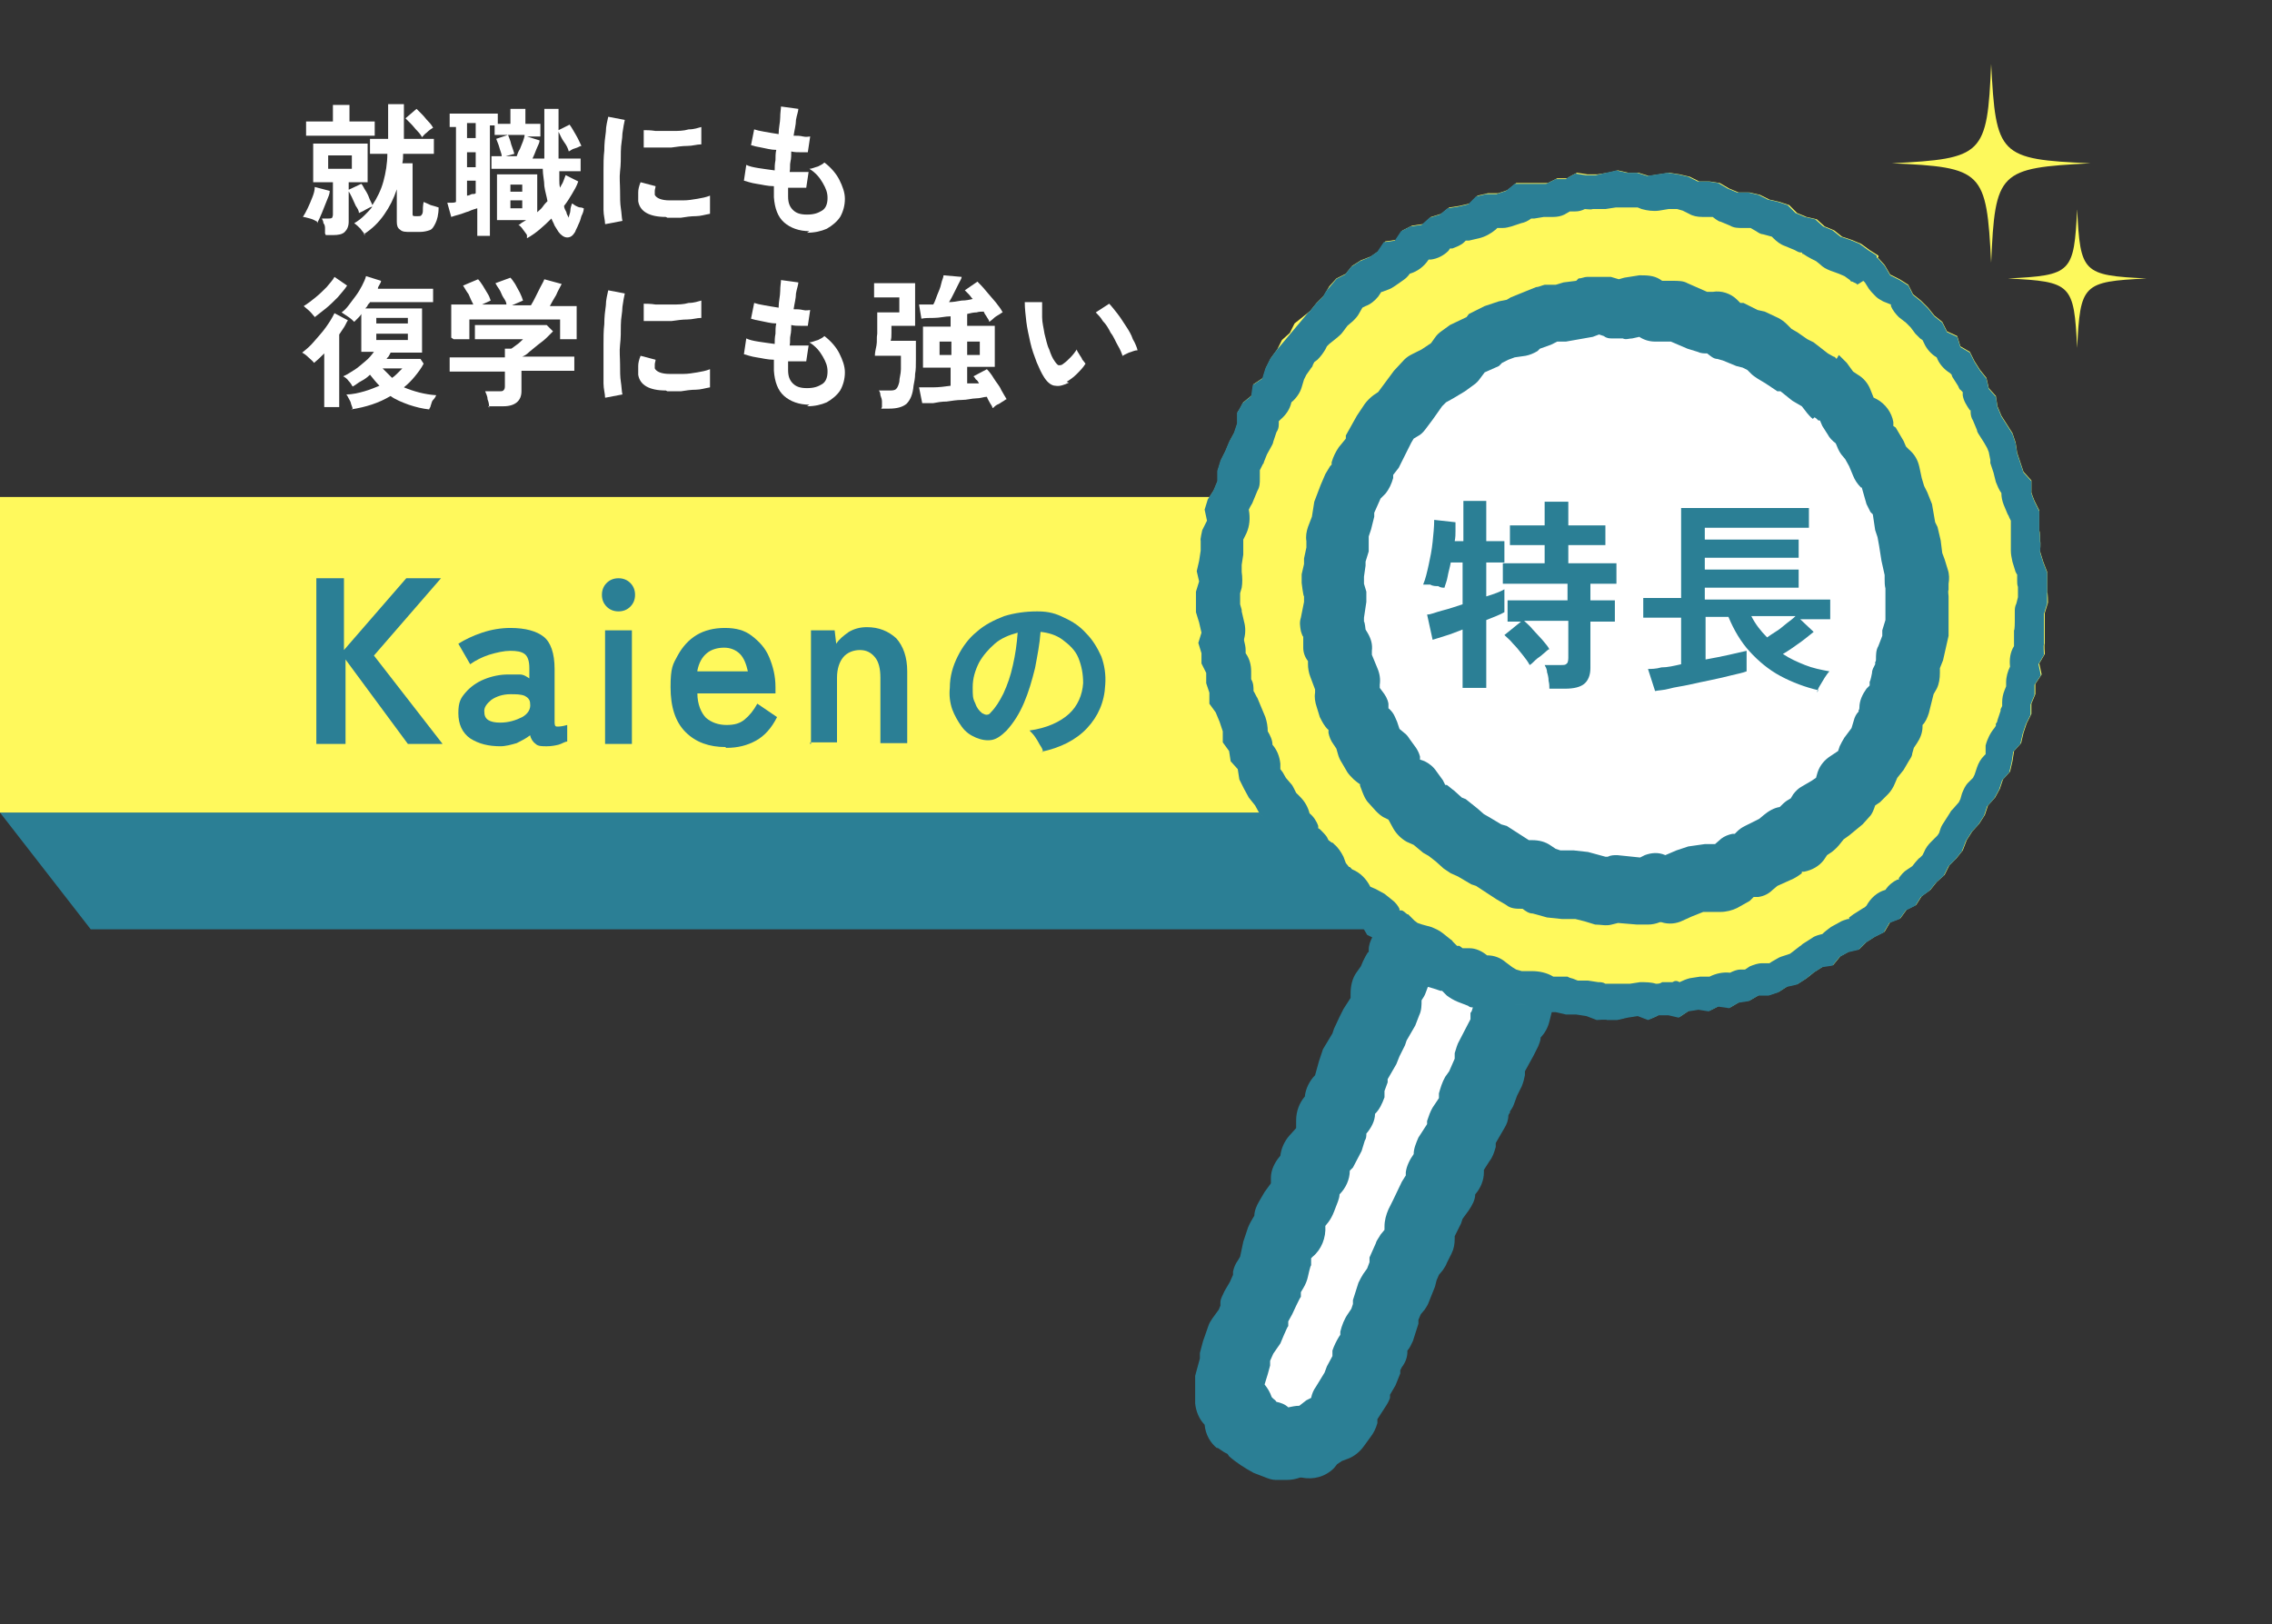 <?xml version="1.0" encoding="UTF-8"?>
<svg id="_レイヤー_1" data-name=" レイヤー 1" xmlns="http://www.w3.org/2000/svg" xmlns:xlink="http://www.w3.org/1999/xlink" version="1.1" viewBox="0 0 288 205.9">
  <rect x="0" y="0" width="288" height="205.9" fill="#333333" stroke="none"/>
  <defs>
    <style>
      .cls-1 {
        fill: #2b7f95;
      }

      .cls-1, .cls-2, .cls-3, .cls-4, .cls-5 {
        stroke-width: 0px;
      }

      .cls-6 {
        clip-path: url(#clippath);
      }

      .cls-2 {
        fill: none;
      }

      .cls-3 {
        fill: #fdf95c;
      }

      .cls-7 {
        clip-path: url(#clippath-1);
      }

      .cls-8 {
        clip-path: url(#clippath-2);
      }

      .cls-4 {
        fill: #fff95c;
      }

      .cls-9 {
        isolation: isolate;
      }

      .cls-5 {
        fill: #fff;
      }
    </style>
    <clipPath id="clippath">
      <rect class="cls-2" x="102.7" y="44.9" width="171.5" height="116" transform="translate(-11.5 181.1) rotate(-50)"/>
    </clipPath>
    <clipPath id="clippath-1">
      <rect class="cls-2" x="239.8" y="8.1" width="25.2" height="25.2"/>
    </clipPath>
    <clipPath id="clippath-2">
      <rect class="cls-2" x="254.6" y="26.6" width="17.5" height="17.5"/>
    </clipPath>
  </defs>
  <g id="ttl">
    <path id="_パス_849" data-name=" パス 849" class="cls-1" d="M202,103H0l11.5,14.8h178.9l11.5-14.8h.1Z"/>
    <rect id="_長方形_421" data-name=" 長方形 421" class="cls-4" y="63" width="218.6" height="40"/>
    <g id="_虫眼鏡" data-name=" 虫眼鏡">
      <path id="_パス_41" data-name=" パス 41" class="cls-5" d="M160.5,182.6l.2-.5-1.4-.2-.8-1.1-1.3-.7v-1.5c-.1,0-1.1-1-1.1-1v-2.7l.4-1.3.2-1.3.3-1.4.5-1.3.8-1.1.6-1.2.3-1.4.7-1.2.6-1.2.3-1.3.8-1.2.3-1.4.3-1.4.4-1.3,1.2-1-.2-1.5.7-1.2.9-1.1.5-1.3v-1.4l1.2-1v-1.5l.9-1.1.7-1.2.4-1.3v-1.5l1.1-1v-1.5l1.1-1,.3-1.4.4-1.3.5-1.3.7-1.2.5-1.3.6-1.2.5-1.3.8-1.2.5-1.3v-1.5l.8-1.1.5-1.3.9-1.1.2-1.4.7-1.2,1.2.8,1.4.4,1.3.5,1.4.3,1.3.6,1.1,1,1.3.5h1.5c0,0,1.2,1,1.2,1l1.3.6,1.2.5-.4,1.2-.3,1.3-1,1-.2,1.4-.6,1.2-.7,1.2-.7,1.2-.2,1.4-.6,1.2-.5,1.3-.8,1.1-.2,1.4-.7,1.2-.8,1.2-.2,1.4-.8,1.1-.7,1.2v1.5l-1,1.1-.2,1.4-.8,1.1-.6,1.2-.6,1.2-.6,1.2v1.5l-.5,1.2-.8,1.1-.5,1.3-.3,1.3-.5,1.3-.9,1.1-.5,1.3-.2,1.4-.5,1.3-.9,1.1-.2,1.4-.8,1.2-.2,1.4-.7,1.2-.4,1.3-.7,1.2-.8,1.2-.3,1.4-.8,1.1-1.3.5-1.1.7-1,1-1.5-.3-1.3.5h-1.4l-1.3-.6v.4Z"/>
      <path id="_パス_42" data-name=" パス 42" class="cls-1" d="M154.3,183.6c-.9-.7-1.5-1.8-1.6-3-.7-.7-1.1-1.7-1.2-2.7v-3.5l.6-2.2v-.7l.4-1.5.7-2c.1-.3.3-.6.5-.9l.8-1.1.2-.5v-.4c0-.5.3-.9.5-1.4l.7-1.2.4-.9v-.4c.1-.5.3-1,.6-1.4l.3-.5.4-1.9.6-1.8c.2-.5.5-1,.8-1.5,0-.6.3-1.3.6-1.8l.7-1.2.8-1.1v-.7c0-1,.5-2,1.2-2.8.1-.9.5-1.8,1.1-2.5l.9-1v-1c0-1.1.4-2.2,1.1-3,.1-1,.6-2,1.3-2.7h0l.5-1.8.5-1.5,1.2-2,.2-.6.7-1.5.5-1,.9-1.4v-.5c0-1,.2-2,.8-2.8l.5-.7.3-.7c.2-.4.4-.8.6-1.1h.1v-.3c0-.6.2-1.1.5-1.7l.7-1.2c1.2-2.2,3.9-3,6.1-1.8.1,0,.3.2.4.2l.5.4.6.2,1.8.7h.6c.4,0,.7.2,1.1.4l1.3.6c.4.2.7.4,1,.7l.5.4h.9c.8,0,1.6.4,2.2.8l1.2.9.6.2,1.2.5c2,1,3,3.2,2.4,5.4l-.4,1.2-.3,1.2c-.2.8-.6,1.5-1.1,2h0c0,.4-.2.8-.3,1.1l-.6,1.2-1.1,2v.5c-.1.5-.2.9-.4,1.4l-.6,1.2-.4,1.1c-.1.3-.3.6-.5.9v.2c-.1,0-.2.3-.2.3,0,.6-.2,1.1-.5,1.6l-.7,1.2-.4.7v.5c-.2.7-.4,1.3-.8,1.8l-.7,1.1v.3c0,1-.4,2-1.1,2.8h0c0,.7-.4,1.4-.8,2l-.8,1.1-.2.6-.8,1.6v.3c0,.7-.1,1.3-.4,1.9l-.6,1.2c-.1.3-.3.6-.5.9l-.5.6-.3.7-.2.8-.8,2c-.1.3-.3.6-.5.9l-.5.6-.3.7v.5l-.7,2.2c-.2.4-.4.9-.7,1.2h0v.2c0,.7-.3,1.4-.7,1.9l-.2.4v.4c-.2.5-.4,1-.6,1.5l-.7,1.2v.4c-.1.3-.3.7-.5,1l-1.1,1.7v.5c-.2.7-.5,1.3-.9,1.8l-.8,1.1c-.5.7-1.2,1.3-2,1.6l-.8.3-.6.4-.4.5c-1.1,1.1-2.6,1.5-4.1,1.2h-.2c-.6.2-1.1.3-1.7.3h-1.4c-.5,0-1-.2-1.5-.4l-1.3-.5c-1.1-.6-2.2-1.3-3.1-2.1l-.2-.3-.4-.2c-.3-.2-.6-.4-.9-.6h0ZM161.4,177.3c.1.1.3.2.4.4.5.1,1.1.3,1.5.7.5-.1.9-.2,1.4-.2l.9-.7c.2-.1.4-.2.6-.3.1-.5.3-1,.6-1.4l1.1-1.8.3-.8.7-1.3v-.7c.2-.6.5-1.2.8-1.7l.2-.3v-.4c.2-.8.5-1.6,1-2.3l.4-.6.2-.6v-.5l.7-2.2c.2-.4.4-.8.6-1.1l.5-.7.3-.8v-.6l.8-1.8c.1-.4.4-.7.6-1.1l.5-.6v-.4c0-.8.2-1.5.5-2.2l.6-1.2,1.1-2.3.5-.8v-.4c.1-.8.5-1.6,1-2.3,0-.7.3-1.4.6-2.1l1.1-1.7v-.4c.2-.6.4-1.2.7-1.7l.8-1.2v-.6c.2-.7.4-1.4.8-2.1l.5-.7.7-1.6v-.7c.2-.6.3-1.1.6-1.6l1.4-2.7v-.8c.2-.2.2-.4.3-.7-.2,0-.4,0-.6-.2l-1.3-.5c-.5-.2-1-.5-1.4-.8l-.6-.6h-.2l-.9-.3-.7-.2h0l-.3.8c-.1.3-.3.6-.5.9,0,.6,0,1.3-.3,1.9l-.5,1.3-1.1,1.9-.2.6-.7,1.4-.4,1-1.1,1.9v.4l-.4,1.1v.8c-.3.8-.6,1.5-1.2,2.1,0,.9-.5,1.8-1.1,2.5,0,.3,0,.6-.2.9l-.4,1.3-1.1,2.1-.4.4c0,1.1-.5,2.2-1.3,3,0,.3-.1.6-.2.9l-.5,1.3c-.2.5-.4.9-.7,1.3l-.4.5c.1,1.5-.5,3-1.6,3.9l-.2.2h0v.9c-.1,0-.4,1.4-.4,1.4-.1.5-.3,1-.6,1.5l-.3.5v.6c-.1,0-1.1,2.2-1.1,2.2l-.5.9v.6c-.1,0-1,2.2-1,2.2l-.9,1.3-.4.9v.6l-.3,1.1-.4,1.3c.4.5.7,1,.9,1.6h0l.2.2Z"/>
      <path id="_パス_43" data-name=" パス 43" class="cls-4" d="M238,32.6l.9,1,.7,1.2,1.2.6,1.1.7.6,1.2,1,.8.9.9.8,1,1,.8.6,1.2,1.3.6.4,1.3,1.2.7.6,1.2.7,1.1.8,1,.3,1.3.9,1,.2,1.3.5,1.2.7,1.1.7,1.1.4,1.2.2,1.3.4,1.2.4,1.2,1,1.1v1.4c-.1,0,.4,1.2.4,1.2l.6,1.2v2.6c.1,0,.1,1.3.1,1.3.1,0,0,1.3,0,1.3l.4,1.3.5,1.3v2.6c.1,0,.1,1.3.1,1.3l-.4,1.3v3.9c-.1,0,0,1.3,0,1.3l-.7,1.2.3,1.4-.8,1.2v1.3l-.5,1.2v1.3l-.6,1.2-.4,1.2-.3,1.3-.9,1-.2,1.3-.3,1.3-.9,1-.4,1.2-.6,1.1-.9,1-.4,1.2-.7,1.1-.9,1-.7,1.1-.5,1.3-.8,1-.9.9-.6,1.2-1,.9-.8,1-1.1.8-.7,1.1-1.2.6-.8,1.1-1.3.5-.7,1.2-1.2.6-1.1.7-.9.9-1.3.3-1.1.6-.9,1.1-1.3.2-1.1.7-1,.8-1.1.7-1.3.3-1.1.7-1.2.4h-1.3c0,0-1.2.7-1.2.7l-1.3.2-1.2.7-1.4-.2-1.2.6-1.3-.2-1.3.2-1.2.8-1.3-.3h-1.3c0,.1-1.3.6-1.3.6l-1.3-.5-1.3.2-1.3.3h-1.3c0-.1-1.3,0-1.3,0l-1.3-.5-1.3-.2h-1.3l-1.3-.3h-1.3c0-.1-1.3-.1-1.3-.1l-1.2-.8h-1.4c0,0-1.3-.2-1.3-.2l-1.2-.4-1.2-.6-1.1-.8h-1.4l-1-.9h-1.4c0,0-1.2-.5-1.2-.5l-1.1-.6-1-1-1-.8-1.3-.4-1.2-.5-1.1-.7-1-.9-1.2-.6-.7-1.2-1-.8-1.3-.5-1.1-.7-.6-1.3-1.3-.5-.8-1-.8-1-.5-1.2-1.1-.8-.7-1.1-1-.9-.5-1.2-1.1-.8-.2-1.4-1-.9-.6-1.1-.8-1-.6-1.1-.6-1.2-.2-1.3-.9-1-.2-1.3-.8-1.1v-1.4l-.4-1.2-.5-1.2-.8-1.1v-1.4l-.3-1.2v-1.3l-.6-1.2v-1.3l-.4-1.3.4-1.3-.3-1.3-.4-1.3v-2.6l.4-1.3-.3-1.3.3-1.3.2-1.3v-1.3c-.1,0,.2-1.3.2-1.3l.6-1.2-.3-1.4.4-1.3.7-1.1.5-1.2v-1.3l.4-1.3.6-1.2.5-1.2.6-1.1.4-1.2v-1.4c.1,0,.7-1.2.7-1.2l1.1-.9.2-1.4,1.2-.8.4-1.3.6-1.2.8-1.1.6-1.2,1-.9.6-1.2,1-.8,1-.8.8-1,.9-.9.7-1.2.9-1,1.2-.6.8-1,1.1-.7,1.3-.5,1-.7.8-1.2,1.4-.2.8-1.2,1.2-.6,1.4-.2,1-.9,1.3-.4,1-.8,1.3-.2,1.3-.3,1-1,1.3-.3h1.3l1.2-.4,1.1-.9h4l1.2-.6h1.3c0-.1,1.2-.7,1.2-.7l1.3.2h1.3l1.3-.2,1.3-.3,1.3.3h1.3l1.3.4,1.3-.2,1.3-.2,1.3.2,1.3.3,1.2.6h1.3l1.3.2,1.2.7,1.2.5h1.4l1.3.3,1.2.6,1.3.3,1.2.4,1,1,1.2.5,1.3.3,1,.9,1.2.5,1,.8,1.2.4,1.2.5,1.1.8,1.1.7v.2Z"/>
      <g id="_グループ_27" data-name=" グループ 27">
        <g class="cls-6">
          <g id="_グループ_26" data-name=" グループ 26">
            <path id="_パス_44" data-name=" パス 44" class="cls-1" d="M235.4,36l-.6-.3c-.1,0-.2,0-.3-.2l-.7-.5-.7-.3-1.1-.4c-.5-.2-.9-.4-1.3-.8l-.5-.4-.6-.3c-.4-.2-.7-.4-1-.6h-.1c0,0-.1-.2-.1-.2h-.2c-.2,0-.5-.2-.7-.3l-1.2-.5c-.6-.2-1.1-.6-1.5-1l-.2-.2h0l-1.1-.3c-.3,0-.6-.2-.9-.4l-.7-.4h-1c-.6,0-1.1,0-1.6-.3l-1.2-.5c-.2,0-.4-.2-.6-.3l-.4-.3h-1.3c-.6,0-1.2-.1-1.7-.4l-.8-.4-.7-.2h-1.1l-1.2.2c-.7.1-1.5,0-2.2-.2l-.5-.2h-2.8l-1.3.2h-1.6c-.3.1-.7,0-1,0h0c-.4.2-.8.3-1.2.3h-.7l-.7.4c-.4.2-.9.3-1.4.3h-1.2l-1.2.2h-.4c-.4.3-.8.5-1.3.6l-1.2.4c-.4.1-.7.2-1.1.2h-.7l-.2.2c-.6.5-1.3.9-2.1,1.1l-1.3.3h-.4l-.2.2c-.4.4-1,.6-1.5.8h-.3l-.2.3c-.6.6-1.4,1-2.2,1.1h-.3c-.6.9-1.4,1.5-2.4,1.8-.2.3-.5.6-.8.8l-1,.7c-.3.2-.6.4-.9.5l-.8.3h-.1l-.4.6c-.4.5-1,1-1.6,1.2l-.4.2-.4.7c-.2.4-.5.7-.8,1l-.7.6-.6.8c-.2.3-.5.5-.7.7l-1,.8-.3.3-.2.4c-.3.5-.6.9-1,1.3l-.4.3-.2.4c0,.2-.2.3-.3.5l-.5.7-.3.6-.3,1c-.2.7-.7,1.4-1.3,1.9-.2.9-.7,1.6-1.4,2.2l-.2.2v.4c0,.4-.1.7-.3,1l-.4,1.2c0,.2-.2.5-.3.7l-.5.9-.4,1s0,.2-.1.2l-.4.8v1.1c0,.5,0,1-.3,1.5l-.5,1.2c-.1.3-.2.5-.4.8l-.2.4h0c.2,1.1.1,2.1-.3,3l-.4.8h0v1.9l-.2,1.3v.9c.1.7.1,1.4,0,2l-.2.7v.7h0v.7l.2.7v.2l.3,1.3c.2.7.2,1.5,0,2.2h0v.2c.1.4.2.8.2,1.2v.4c.5.7.7,1.5.7,2.3v1c.3.5.3,1,.3,1.5.2.3.3.6.5.9l.5,1.2.5,1.2c.2.6.3,1.2.3,1.8.3.5.6,1.1.6,1.7h0c.6.7.9,1.5,1,2.4v.7l.3.4.4.7.6.7c.2.2.3.4.4.6l.3.6.5.5c.6.6,1,1.3,1.2,2.1.5.4.9,1,1.1,1.6v.3c.1,0,.3.2.3.2.3.3.6.6.8.9l.2.4.4.3s.2,0,.3.2c.5.4.9,1,1.2,1.6l.3.8.4.5h.1c0,0,.3.3.3.3,1,.4,1.8,1.2,2.3,2.2h0l.7.3c.4.2.7.4,1.1.6l1,.8h0c.4.3.7.7.9,1.1v.2h.2c.3,0,.5.3.8.5h.1l.8.8.4.3.6.2,1.1.3c.5.2,1,.4,1.5.8l1,.8h0c.1,0,.2.2.3.3l.5.5h.3c0,0,.4.3.4.3h.9c.8,0,1.6.4,2.2.9.9,0,1.7.3,2.4.9l.8.6.5.3.7.2h.5c0,0,.8,0,.8,0,.9,0,1.9.2,2.7.7h1.8c.3.2.6.2.8.3l.5.2h1.3l1.3.2c.3,0,.6,0,.9.2h.3c0,0,.3,0,.3,0h2.5l1.3-.2c.7,0,1.4,0,2,.2.3,0,.5,0,.8-.2h1.3c.3-.2.6-.2.9,0,.4-.2.9-.4,1.3-.5l1.3-.2h1.2c.8-.4,1.7-.6,2.6-.5.4-.2.9-.4,1.3-.4h.6c0,0,.6-.4.6-.4.5-.2,1-.4,1.6-.4h.9l.3-.2.7-.4c.3-.2.7-.3,1-.4l.6-.2.4-.3.9-.7c.1,0,.2-.2.4-.3l1.1-.7c.4-.3.9-.4,1.3-.5.3-.3.7-.6,1.1-.9l1.1-.6c.3-.2.7-.3,1-.4h.2v-.2c.3-.2.5-.4.7-.5l1.1-.7c.1,0,.3-.2.4-.3h0c.5-.9,1.3-1.7,2.4-2,.4-.6.9-1,1.5-1.3h.2v-.2c.3-.4.6-.8,1.1-1.1l.6-.4.4-.5c.2-.2.4-.5.6-.6l.3-.3.2-.4c.2-.5.5-.9.9-1.3l.8-.8.2-.3.2-.6c.1-.3.3-.6.5-.9l.7-1.1c.1-.2.2-.3.4-.5l.7-.8.2-.4.2-.7c.2-.5.4-1,.8-1.4l.6-.6.2-.4.3-.9c.2-.6.5-1.1.9-1.5l.2-.2h0v-1.1c.2-.8.6-1.6,1.1-2.2l.2-.3v-.3c.1,0,.2-.3.2-.4l.4-1.2v-.2l.2-.4v-.5c0-.5.1-1,.3-1.5l.2-.5v-.5c0-.7.2-1.4.5-2-.1-.9,0-1.8.5-2.6v-.2h0v-1.8c.1,0,.1-1.1.1-1.1v-1.2c0-.4,0-.7.2-1.1l.2-.8v-1.3c-.1-.3-.1-.5-.1-.8v-.8c-.1,0-.1-.2-.2-.3l-.4-1.3c-.1-.5-.2-.9-.2-1.4v-3.8l-.2-.4c0,0-.1-.3-.2-.4l-.5-1.2c-.2-.5-.3-1-.3-1.5-.3-.4-.5-.9-.7-1.4l-.3-1.2-.4-1.2v-.4l-.2-1-.2-.5-.4-.7-.7-1.1c0,0-.2-.3-.2-.5l-.5-1.2c-.2-.3-.3-.7-.3-1.1v-.2h-.1c-.4-.6-.8-1.2-.9-1.9v-.4l-.3-.3c-.1,0-.2-.3-.3-.5l-.7-1.1s-.1-.2-.1-.3h0c0,0-.2-.2-.2-.2-.8-.5-1.4-1.2-1.7-2-.7-.4-1.3-1.1-1.6-1.8l-.2-.4-.3-.2c-.2-.2-.4-.4-.6-.6l-.6-.8-.6-.6-.9-.7h0c-.4-.4-.8-.9-1-1.4v-.2l-1-.4c-.3-.2-.6-.3-.9-.6-.3-.3-.6-.6-.9-1l-.5-.8-.2-.2-.8.5ZM238,32.7l.9,1,.7,1.2,1.2.6,1.1.7.6,1.2,1,.8.9.9.8,1,1,.8.6,1.2,1.3.6.4,1.3,1.2.7.6,1.2.7,1.1.8,1,.3,1.3.9,1,.2,1.3.5,1.2.7,1.1.7,1.1.4,1.2.2,1.3.4,1.2.4,1.2,1,1.1v1.4c-.1,0,.4,1.2.4,1.2l.6,1.2v2.6c.1,0,.1,1.3.1,1.3.1,0,0,1.3,0,1.3l.4,1.3.5,1.3v3.9l-.4,1.3v3.9c-.1,0,0,1.3,0,1.3l-.7,1.2.3,1.4-.8,1.2v1.3l-.5,1.2v1.3l-.6,1.2-.4,1.2-.3,1.3-.9,1-.2,1.3-.3,1.3-.9,1-.4,1.2-.6,1.1-.9,1-.4,1.2-.7,1.1-.9,1-.7,1.1-.5,1.3-.8,1-.9.9-.6,1.2-1,.9-.8,1-1.1.8-.7,1.1-1.2.6-.8,1.1-1.3.5-.7,1.2-1.2.6-1.1.7-.9.9-1.3.3-1.1.6-.9,1.1-1.3.2-1.1.7-1,.8-1.1.7-1.3.3-1.1.7-1.2.4h-1.3c0,0-1.2.7-1.2.7l-1.3.2-1.2.7-1.4-.2-1.2.6-1.3-.2-1.3.2-1.2.8-1.3-.3h-1.3c0,.1-1.3.6-1.3.6l-1.3-.5-1.3.2-1.3.3h-1.3c0-.1-1.3,0-1.3,0l-1.3-.5-1.3-.2h-1.3l-1.3-.3h-1.3c0-.1-1.3-.1-1.3-.1l-1.2-.8h-1.4c0,0-1.3-.2-1.3-.2l-1.2-.4-1.2-.6-1.1-.8h-1.4l-1-.9h-1.4c0,0-1.2-.5-1.2-.5l-1.1-.6-1-1-1-.8-1.3-.4-1.2-.5-1.1-.7-1-.9-1.2-.6-.7-1.2-1-.8-1.3-.5-1.1-.7-.6-1.3-1.3-.5-.8-1-.8-1-.5-1.2-1.1-.8-.7-1.1-1-.9-.5-1.2-1.1-.8-.2-1.4-.9-.9-.6-1.1-.8-1-.6-1.1-.6-1.2-.2-1.3-.9-1-.2-1.3-.8-1.1v-1.4l-.4-1.2-.5-1.2-.8-1.1v-1.4l-.4-1.2v-1.3l-.6-1.2v-1.3l-.4-1.3.4-1.3-.3-1.3-.4-1.3v-2.6l.4-1.3-.3-1.3.3-1.3.2-1.3v-1.3c-.1,0,.2-1.3.2-1.3l.6-1.2-.3-1.4.4-1.3.7-1.1.5-1.2v-1.3l.4-1.3.6-1.2.5-1.2.6-1.1.4-1.2v-1.4c.1,0,.7-1.2.7-1.2l1.1-.9.2-1.4,1.2-.8.4-1.3.6-1.2.8-1.1.6-1.2,1-.9.6-1.2,1-.8,1-.8.8-1,.9-.9.7-1.2.9-1,1.2-.6.8-1,1.1-.7,1.2-.5,1-.7.8-1.2,1.4-.2.8-1.2,1.2-.6,1.4-.2,1-.9,1.3-.4,1-.8,1.3-.2,1.3-.3,1-1,1.3-.3h1.3l1.2-.4,1.1-.9h4l1.2-.6h1.3c0-.1,1.2-.7,1.2-.7l1.3.2h1.3l1.3-.3,1.3-.3,1.3.3h1.3l1.3.4,1.3-.2,1.3-.2,1.3.2,1.3.3,1.2.6h1.3l1.3.2,1.2.7,1.2.5h1.4l1.3.3,1.2.6,1.3.3,1.2.4,1,1,1.2.5,1.3.3,1,.9,1.2.5,1,.8,1.2.4,1.2.5,1.1.8,1.1.7v.3Z"/>
            <path id="_パス_45" data-name=" パス 45" class="cls-5" d="M239.6,90.1v1.4l-.9,1.1-.4,1.3-.7,1.2-.9,1-.5,1.3-1,1-1.2.8-.5,1.4-.9,1-1.1.8-1.2.7-.8,1.1-1.2.7-.9,1.1-1.5.2-1,.9-1.2.6-1.2.6-1,.9-1.4.3-1.2.8-1.2.6h-2.9l-1.3.4-1.3.5-1.3.6-1.4-.4-1.3.5h-2.8c0,0-1.3,0-1.3,0,0,0-1.4.2-1.4.2l-1.3-.4-1.3-.3-1.3-.2h-1.4l-1.4-.2-1.3-.4-1.2-.8h-1.5l-1.2-.6-1.1-.8-1.1-.8-1.2-.5-1.1-.7-1.2-.6-1-.9-1-.8-1.2-.7-1-.9-1.3-.6-.7-1.3-.8-1.1-1.3-.7-.9-1-.4-1.4-.8-1.1-1.1-.9-.7-1.2-.4-1.4-.8-1.1-.3-1.3-.9-1.1-.4-1.3.2-1.5-.5-1.3-.5-1.3v-1.4l-.7-1.2v-1.3c-.1,0-.4-1.3-.4-1.3l.3-1.4.2-1.4-.2-1.4v-1.4c-.1,0,.2-1.3.2-1.3v-1.4l.4-1.3v-1.4c-.1,0,.4-1.3.4-1.3l.3-1.3.2-1.4.5-1.3.6-1.2.9-1.1.2-1.4.9-1.1.6-1.2.6-1.2.6-1.2.8-1.1,1.2-.8.8-1.1.8-1.1.8-1.1,1-1,1.2-.6,1.2-.7,1.1-.8.9-1.1,1.1-.8,1.3-.5,1.1-.8,1.3-.5,1.3-.4,1.4-.2,1.2-.8,1.3-.5,1.3-.5h1.4c0,0,1.3-.4,1.3-.4h1.3c0,0,1.3-.6,1.3-.6h1.4c0,0,1.4.4,1.4.4h1.3l1.4-.3,1.4-.2,1.3.8h2.8l1.3.6,1.3.5,1.3.4,1.5-.2,1.1,1,1.3.4,1.2.6,1.3.4,1.2.6,1,1,1.2.7,1.1.7,1.2.6,1,.9,1.2.7,1,.9.8,1.1,1.2.7.6,1.3.7,1.1,1.3.7.2,1.5.8,1.1.6,1.2.5,1.2,1.1,1,.3,1.4.4,1.3.5,1.2.5,1.3.2,1.4.4,1.3.3,1.3.2,1.3.4,1.3.4,1.3-.2,1.4.2,1.4v4.2c-.1,0-.4,1.3-.4,1.3l-.3,1.3-.5,1.3v1.4l-.6,1.2-.3,1.3-.4,1.3-.9,1.1v.3Z"/>
            <path id="_パス_46" data-name=" パス 46" class="cls-1" d="M233.1,45h0l1,1,.8,1.1.6.4c.7.4,1.3,1.1,1.6,1.9l.4,1,.4.2c1.1.6,1.9,1.7,2.1,2.9v.5l.3.2,1,1.7.3.7.4.4c.7.6,1.1,1.3,1.3,2.2l.3,1.4.3,1,.4.8.6,1.5.4,2.3.3.6.4,1.7.2,1.6.3.8.4,1.3c.2.6.2,1.2.1,1.8v.8c-.1,0,0,.8,0,.8v5l-.7,3.1-.4,1v.6c0,.7-.1,1.4-.4,2l-.4.7-.2.8-.4,1.6c-.2.6-.4,1.1-.8,1.5h0v.2c0,.8-.3,1.5-.7,2.1l-.4.6-.2.7c0,.3-.2.6-.4.9l-.7,1.2-.8,1-.3.7c-.2.5-.5,1-.9,1.4l-1,1-.6.4h0c-.2.6-.4,1.1-.7,1.4l-.9,1-1.7,1.4-.7.5-.4.5c-.3.4-.7.8-1.1,1.1l-.6.4-.4.6c-.6.8-1.5,1.3-2.5,1.5h-.3v.2c-.4.3-.7.5-1.1.7l-2,.9-.6.5c-.5.5-1.1.8-1.8.9h-.6c0,0-.5.5-.5.5l-1.6.9c-.6.3-1.4.5-2.1.5h-2.2l-.5.2-1,.4-1.1.5c-.8.4-1.8.5-2.7.2h-.2c-.5.2-1,.3-1.5.3h-1.4l-2.4-.2-.8.2c-.7.2-1.4,0-2.1,0l-1.3-.4-1.2-.3h-1.7l-1.9-.2-1.8-.5c-.5,0-.9-.3-1.3-.6h-.1c-.7,0-1.4,0-2-.5l-1.2-.7-2.6-1.7-.6-.2-1.7-1-.9-.4c-.3-.2-.6-.4-.9-.6l-1-.9-.9-.7-.7-.4-1.2-1-.9-.4c-.7-.4-1.3-1-1.7-1.7l-.6-1.1-.4-.2c-.5-.2-.9-.6-1.2-.9l-.9-1c-.4-.4-.6-.9-.8-1.4l-.3-.8v-.2c-.1,0-.8-.6-.8-.6-.3-.3-.6-.6-.8-.9l-.7-1.2c-.2-.3-.4-.7-.5-1.1l-.2-.7-.4-.6c-.3-.4-.5-.9-.6-1.4v-.4c-.1,0-.4-.4-.4-.4-.3-.4-.5-.8-.7-1.2l-.4-1.3c-.2-.6-.3-1.2-.2-1.8v-.4l-.6-1.6c-.2-.5-.3-1.1-.3-1.6v-.4c-.4-.5-.6-1.1-.6-1.7v-1.4c-.1,0-.3-.7-.3-.7-.1-.6-.2-1.1,0-1.7l.4-2v-.7c-.1,0-.3-1.7-.3-1.7v-1.1l.3-1.3v-.7l.3-1.4v-.8c-.1-.6,0-1.2.2-1.8l.5-1.3.3-1.9.8-2.1.6-1.4c.2-.3.4-.7.6-1l.2-.2v-.3c.2-.7.5-1.3.9-1.9l.9-1.1v-.4l1.4-2.5,1-1.5c.3-.4.7-.8,1.1-1.1l.6-.4,2-2.7,1.3-1.4c.3-.3.6-.5,1-.7l1.2-.6,1.2-.8.5-.7c.2-.3.5-.6.8-.8l1.1-.8,2.1-1,.3-.4,2-1,1.8-.6,1-.2.5-.3,3.2-1.3c.3,0,.7-.2,1.1-.3h1.4c0,0,1-.3,1-.3l1.6-.2.3-.3c.4,0,.7-.2,1.1-.2h1.4c.5,0,1.1,0,1.6,0l1,.3.7-.2,1.9-.3c.9,0,1.8,0,2.6.5l.3.2h1.4c.6,0,1.3,0,1.8.3l2.5,1.1h.7c1.1-.2,2.3.2,3.1,1l.4.4h.4c0,0,1.8.9,1.8.9l.9.2,1.7.8c.4.2.8.5,1.1.8l.6.6.7.4,1.3.9.8.4,1.8,1.4.7.4c.2,0,.3.2.4.3l.3-.5ZM229.8,53.1c-.3-.2-.5-.5-.7-.7l-.7-.9-1.2-.7-1.5-1.2h-.4l-1.5-1-1-.6c-.3-.2-.6-.4-.8-.6l-.5-.5-.6-.3-.8-.2-1.7-.7-.7-.2c-.5,0-.9-.4-1.3-.7-.4,0-.8,0-1.2-.2l-1.3-.4-2.1-.9h-2c-.7,0-1.4-.2-2-.6h0l-.9.2c-.4,0-.8.2-1.2,0h-1.3c-.4,0-.7,0-1.1-.3l-.6-.2-.8.3-3.4.6h-1.1c0,0-.8.4-.8.4l-1.4.5-.3.3c-.5.3-1,.5-1.5.6l-1.4.2-.8.3-.8.4-.4.4-1.8.8-.6.8c-.2.3-.5.6-.8.8l-1.1.8-1.5.9-.9.5-.5.5-1.2,1.7-.9,1.2c-.3.4-.6.7-1,.9l-.5.3-.3.5-1.6,3.2-.7.9v.4c-.2.7-.5,1.4-1,2l-.6.6-.8,1.8v.5l-.4,1.6-.3.9v1.9l-.4,1.3v.5l-.2,1.4v.9l.3,1v1.3l-.3,2v.5c.1,0,.2,1,.2,1l.3.5c.4.7.6,1.4.5,2.2v.5l.7,1.7c.3.7.4,1.4.3,2.1v.4l.3.4c.4.5.7,1,.8,1.6v.6c.1,0,.5.5.5.5.3.4.4.8.6,1.2l.3.9.6.5c.3.2.5.5.7.8l.8,1.1c.2.3.4.7.5,1.1v.4c.1,0,.6.2.6.2.6.3,1.1.7,1.5,1.3l.8,1.1.3.6h.2c.3.2.6.5.9.7l1,.9.5.2,1.5,1.2.8.7.7.4,1.5.9.7.2,2.8,1.8h.4c.9,0,1.7.2,2.4.7l.6.4.6.2h1.7l1.8.2,2.2.6h.3c.4-.2.8-.2,1.2-.2l2.9.3.6-.3c.8-.3,1.7-.4,2.6,0h0l1.4-.6,1.5-.5,2.1-.3h1.3c0,0,.8-.7.8-.7.4-.3.9-.5,1.4-.6h.3l.3-.3c.3-.3.6-.5,1-.7l1.8-.9.6-.5c.6-.5,1.3-.9,2-1,.3-.3.6-.6.9-.8l.5-.3.3-.5c.3-.4.7-.8,1.1-1l1.2-.7.6-.4.2-.7c.3-.9.9-1.6,1.7-2.1l.9-.6.2-.6c.2-.4.4-.8.6-1.1l.9-1.2.3-1c.1-.4.3-.8.6-1.1v-.2c.1,0,.1-.3.1-.3,0-.9.4-1.7.9-2.4l.4-.4v-.5c.1,0,.3-1.1.3-1.1,0-.4.2-.7.4-1.1v-.3c.1,0,.1-.3.1-.3,0-.6,0-1.2.3-1.7l.5-1.3v-.7l.4-1.3v-4c-.1-.4-.1-.8-.1-1.2v-.5l-.4-1.8-.3-1.9-.2-1.1-.3-.9-.3-2-.3-.3-.5-1-.6-2.1h-.1c-.5-.5-.8-1-1-1.5l-.5-1.2-.5-.9-.5-.6c-.3-.4-.5-.9-.7-1.4-.4-.3-.8-.7-1-1.1l-.7-1.1-.3-.7h-.2c-.2-.2-.3-.3-.5-.4h0l-.2.2Z"/>
          </g>
        </g>
      </g>
    </g>
    <g id="Kaienの" class="cls-9">
      <g class="cls-9">
        <path class="cls-1" d="M40.1,94.3v-21h3.5v9.1l7.9-9.1h4.4l-8.5,9.8,8.7,11.2h-4.4l-7.9-10.7v10.7h-3.7Z"/>
        <path class="cls-1" d="M63.5,94.6c-1.6,0-2.8-.3-3.9-1-1-.7-1.5-1.8-1.5-3.2s.3-1.9.9-2.6c.6-.7,1.4-1.3,2.4-1.7,1-.4,2-.6,3-.6s1,0,1.5,0,.9.3,1.2.5v-1.3c0-.9-.2-1.5-.6-1.8s-1-.4-1.8-.4-1.7.2-2.7.5c-.9.3-1.7.7-2.4,1.2l-1.5-2.6c.8-.5,1.8-1,3-1.4s2.4-.6,3.6-.6c1.9,0,3.3.4,4.2,1.1s1.4,2.1,1.4,4.1v6.6c0,.4,0,.7.3.7s.6,0,1.3-.2v2.1c-.3,0-.7.3-1.1.4s-.9.2-1.5.2-1.1,0-1.4-.3c-.3-.2-.6-.6-.7-1.1-.5.4-1.1.7-1.7,1-.7.2-1.4.4-2.1.4h0ZM63.4,91.6c1.1,0,2-.3,2.8-.7.7-.4,1.1-1,1-1.7,0-.5-.3-.8-.7-1-.5-.2-1.1-.2-1.8-.2-1,0-1.8.3-2.4.7-.6.5-1,1-.9,1.6,0,.9.7,1.3,2,1.3Z"/>
        <path class="cls-1" d="M78.4,77.5c-.6,0-1.1-.2-1.5-.6s-.6-.9-.6-1.5.2-1.1.6-1.5.9-.6,1.5-.6,1.1.2,1.5.6.6.9.6,1.5-.2,1.1-.6,1.5-.9.6-1.5.6ZM76.7,94.3v-14.4h3.4v14.4h-3.4Z"/>
        <path class="cls-1" d="M92,94.7c-2.1,0-3.8-.6-5.1-1.9-1.3-1.3-1.9-3.2-1.9-5.7s.3-2.9.9-4,1.4-2,2.4-2.6,2.2-.9,3.6-.9,2.5.3,3.4,1,1.7,1.5,2.2,2.7.8,2.4.8,3.8v.8h-9.9c0,1.4.5,2.5,1.1,3.1.7.6,1.6.9,2.6.9s1.7-.2,2.3-.7,1.1-1.1,1.6-2l2.5,1.7c-.7,1.4-1.6,2.4-2.7,3s-2.3.9-3.7.9h-.1ZM88.4,85.1h6.4c-.2-.9-.5-1.7-1-2.2s-1.2-.8-2-.8-1.6.2-2.2.7-1,1.2-1.2,2.2h0Z"/>
        <path class="cls-1" d="M102.8,94.3v-14.4h3l.2,1.7c.4-.6.9-1,1.6-1.5.7-.4,1.4-.6,2.3-.6,1.5,0,2.7.5,3.7,1.4.9,1,1.4,2.4,1.4,4.2v9.1h-3.4v-8.3c0-1.1-.2-2-.7-2.6s-1.1-.9-1.9-.9-1.6.3-2.1.9-.8,1.5-.8,2.6v8.2h-3.4v.2Z"/>
      </g>
      <g class="cls-9">
        <path class="cls-1" d="M132.2,95.3c0-.3-.2-.6-.4-.9-.2-.4-.4-.7-.6-1s-.5-.6-.7-.8c2.2-.3,3.9-1.1,5-2.1s1.7-2.4,1.8-3.9c0-1.2-.2-2.2-.6-3.2s-1.2-1.7-2-2.3-1.8-.9-2.8-1c-.1,1.5-.4,3-.7,4.6-.4,1.6-.8,3-1.4,4.4-.6,1.4-1.3,2.5-2.2,3.5-.7.7-1.3,1.1-1.9,1.2s-1.3,0-2-.3-1.3-.7-1.8-1.4-.9-1.4-1.2-2.2c-.3-.9-.4-1.8-.3-2.7,0-1.5.4-2.8,1-4s1.4-2.3,2.4-3.1c1-.9,2.2-1.5,3.5-2,1.3-.4,2.7-.6,4.2-.6s2.4.3,3.4.8c1.1.5,2,1.1,2.8,2,.8.8,1.4,1.8,1.9,2.9.4,1.1.6,2.3.5,3.6-.1,2.2-.9,4-2.3,5.5-1.4,1.5-3.4,2.5-5.8,3h.2ZM124.4,90.4c.2,0,.4.2.6.2s.4,0,.6-.3c.6-.6,1.1-1.4,1.6-2.4.5-1.1.9-2.2,1.2-3.6.3-1.3.5-2.7.6-4.1-1.1.3-2.1.7-2.9,1.4s-1.5,1.5-2,2.4c-.5,1-.8,2-.8,3.1s0,1.4.3,2c.2.6.5,1,.9,1.3h0Z"/>
      </g>
    </g>
    <g id="_グループ_526" data-name=" グループ 526">
      <g class="cls-7">
        <g id="_グループ_77" data-name=" グループ 77">
          <path id="_パス_137" data-name=" パス 137" class="cls-3" d="M265,20.7c-11.6.6-12.1,1-12.6,12.6-.6-11.6-1-12.1-12.6-12.6,11.6-.6,12.1-1,12.6-12.6.6,11.6,1,12.1,12.6,12.6"/>
        </g>
      </g>
    </g>
    <g id="_グループ_527" data-name=" グループ 527">
      <g class="cls-8">
        <g id="_グループ_77-2" data-name=" グループ 77-2">
          <path id="_パス_137-2" data-name=" パス 137-2" class="cls-3" d="M272.1,35.3c-8.1.4-8.4.7-8.8,8.8-.4-8.1-.7-8.4-8.8-8.8,8.1-.4,8.4-.7,8.8-8.8.4,8.1.7,8.4,8.8,8.8"/>
        </g>
      </g>
    </g>
    <g id="_就職にも_復学にも強い" data-name=" 就職にも 復学にも強い" class="cls-9">
      <g class="cls-9">
        <g class="cls-9">
          <path class="cls-5" d="M40.2,28.1c-.2-.1-.5-.3-.9-.4s-.7-.2-.9-.2c.2-.3.4-.7.6-1.1s.4-.9.6-1.4c.2-.5.3-.9.3-1.3l1.9.5c0,.4-.2.8-.4,1.3-.2.5-.4,1-.6,1.5-.2.5-.4.9-.6,1.3ZM38.8,17.2v-1.8h3.4v-2.1h2.1v2.1h3.2v1.8h-8.7ZM41.2,29.6c0-.2,0-.4,0-.6s0-.5-.2-.7c0-.2-.1-.4-.2-.6h.8c.2,0,.4,0,.5-.1,0,0,.1-.2.1-.4v-4.1h-2.5v-4.9h6.9v4.9h-2.4v5c0,.6-.2,1-.5,1.3-.3.3-.8.4-1.5.4h-.9ZM41.6,21.4h3v-1.7h-3v1.7ZM46.3,29.8c-.1-.2-.4-.5-.6-.8-.3-.3-.5-.5-.8-.7.5-.3.9-.6,1.3-1,.4-.4.7-.7,1-1.1-.2,0-.5.2-.9.4-.3.2-.6.3-.8.4,0-.3-.2-.6-.4-.9-.2-.4-.3-.7-.5-1.1s-.3-.6-.5-.9l1.7-.8c.2.2.3.5.5.8.2.3.4.7.5,1s.3.6.4.9c.6-.9,1.1-1.9,1.4-3s.5-2.3.5-3.5h-2.2v-1.9h2.3v-4.4h2v4.4h3.8v1.9h-3.9c0,.4,0,.8-.1,1.2h1.3v6.4c0,.2,0,.3.3.3,0,0,0,0,.2,0,.1,0,.2,0,.2,0,.2,0,.3,0,.4-.1,0,0,.2-.2.2-.5,0-.3,0-.7.1-1.2.2.1.5.2.9.4.4.1.7.2,1,.3,0,.9-.2,1.6-.4,2s-.4.8-.8.9c-.3.1-.7.2-1.2.2h-1.2c-.6,0-1,0-1.3-.3-.3-.2-.4-.5-.4-1v-4.1c-.4,1.2-.9,2.2-1.6,3.2-.7,1-1.5,1.8-2.6,2.5ZM53.5,17.4c-.1-.2-.3-.5-.6-.8s-.5-.6-.8-.9c-.3-.3-.5-.5-.7-.7l1.4-1.2c.2.2.4.4.7.7.3.3.5.6.8.9.3.3.5.6.6.8-.2.1-.5.3-.8.6-.3.2-.5.5-.7.7Z"/>
          <path class="cls-5" d="M66.8,29.8c-.1-.2-.3-.4-.5-.7-.2-.3-.4-.5-.6-.6.2,0,.3-.2.5-.3s.3-.2.5-.3h-3.7v-5.8h5.1v4.8c.2-.2.5-.4.7-.7s.4-.5.6-.7c-.1-.6-.3-1.2-.4-1.9,0-.7-.2-1.4-.2-2.2h-6.5v-1.6h1.3c0-.3-.2-.7-.3-1.1-.1-.4-.3-.8-.4-1.1l1.5-.5c.1.3.3.7.4,1.2.2.5.3.9.4,1.2l-1.1.3h1.4c.1-.3.2-.6.4-.9.1-.3.3-.7.4-1s.2-.6.2-.8h-3.8v-1.2h-.6v14h-1.6v-3.5c-.3.1-.7.2-1.1.4-.4.1-.8.3-1.2.4s-.7.2-1,.3l-.5-1.8c.1,0,.3,0,.5,0s.4,0,.6-.1v-9.5h-.8v-1.7h6.1v1.3h1.6v-1.9h1.9v1.9h1.9v1.6h-1.7l1.6.5c0,.3-.2.6-.4,1.1s-.3.8-.5,1.2h1.5c0-.9,0-1.9,0-2.9,0-1,0-2.2,0-3.4h1.8c0,.4,0,.9,0,1.3,0,.4,0,.9,0,1.4l1.4-.7c.3.4.5.8.8,1.3.3.5.5,1,.7,1.4-.2,0-.4.2-.8.3s-.6.3-.8.4c-.1-.4-.3-.8-.6-1.2s-.5-.9-.7-1.3c0,.6,0,1.1,0,1.7s0,1.1,0,1.7h2.8v1.6h-2.7c0,.4,0,.7,0,1.1,0,.3,0,.7.1,1,.1-.3.3-.5.4-.8s.2-.5.3-.8l1.6.8c-.2.6-.5,1.1-.8,1.6-.3.5-.6,1-1,1.5,0,.3.2.6.3.8,0,.2.2.5.3.7,0-.3.2-.6.2-.9,0-.3.1-.6.2-.9.1,0,.3.2.5.3s.4.2.6.2c.2,0,.3.1.4.1,0,.3-.1.6-.3,1-.1.4-.2.7-.4,1.1-.1.3-.3.6-.4.9-.3.5-.6.7-1,.7-.4,0-.8-.3-1.1-.7-.2-.3-.3-.5-.5-.8-.1-.3-.3-.6-.4-.9-1,1-2,1.9-3.1,2.5ZM59.2,17.5h1.1v-1.9h-1.1v1.9ZM59.2,21.2h1.1v-1.9h-1.1v1.9ZM59.2,24.8c.2,0,.4-.1.6-.2.2,0,.4,0,.5-.1v-1.6h-1.1v1.9ZM64.7,24.3h1.5v-.9h-1.5v.9ZM64.7,26.4h1.5v-1h-1.5v1Z"/>
          <path class="cls-5" d="M76.7,28.4c0-.5-.2-1.1-.2-1.8s0-1.5,0-2.3c0-.8,0-1.7,0-2.6,0-.9,0-1.8.1-2.6,0-.9.1-1.7.2-2.4,0-.7.2-1.4.3-1.9l2.1.4c-.1.4-.2,1-.3,1.7,0,.7-.2,1.4-.2,2.3,0,.8,0,1.7-.1,2.5s0,1.7,0,2.5c0,.8,0,1.6.1,2.2s.1,1.2.2,1.6l-2.1.4ZM84.4,27.5c-2.1,0-3.3-.7-3.5-2,0-.3,0-.7,0-1.1,0-.4.1-.8.3-1.3l1.9.5c0,.2-.1.4-.1.6,0,.2,0,.3,0,.5.2.4.8.7,1.9.7.5,0,1.1,0,1.7,0,.6,0,1.2-.1,1.8-.2.6-.1,1.1-.2,1.6-.4,0,.2,0,.4,0,.7s0,.6,0,.9,0,.5,0,.7c-.6.1-1.2.3-1.8.3s-1.3.1-1.9.2c-.6,0-1.2,0-1.7,0ZM81.6,18.7v-2.2c.3,0,.9,0,1.5.1.7,0,1.3,0,2.1,0s1.4,0,2.1-.2c.7,0,1.2-.2,1.6-.3v2.2c-.6,0-1.1.2-1.8.2-.6,0-1.3.1-2,.2-.7,0-1.3,0-1.9,0-.6,0-1.2,0-1.6,0Z"/>
          <path class="cls-5" d="M102.6,29.3c-1.3,0-2.4-.4-3.2-1.1s-1.2-1.8-1.3-3.2c0-.2,0-.4,0-.6,0-.2,0-.5,0-.8-.8,0-1.5-.2-2.2-.3-.7-.1-1.2-.3-1.6-.4l.3-2c.4.2.9.3,1.5.4.7.1,1.3.2,2.1.3,0-.4,0-.8.1-1.3,0-.4,0-.9.1-1.3-.7,0-1.3-.2-1.9-.3-.6-.1-1-.2-1.3-.3l.4-2c.3.1.7.2,1.3.3.6.1,1.1.2,1.8.3,0-.8.2-1.5.2-2.1s.1-1.1.1-1.4l2.2.3c0,.3-.2.8-.3,1.4,0,.6-.2,1.3-.3,2,.4,0,.8,0,1.2.1s.7,0,.9,0l-.3,2c-.2,0-.5,0-.9,0-.4,0-.8,0-1.2-.1,0,.4,0,.9-.1,1.3s0,.8-.1,1.3c.5,0,.9,0,1.3,0,.4,0,.8,0,1.1,0l-.3,2c-.3,0-.7,0-1.1,0-.4,0-.8,0-1.2,0,0,.2,0,.4,0,.6,0,.2,0,.4,0,.5,0,.8.2,1.3.6,1.7.4.4.9.6,1.8.6s1.4-.2,1.9-.5.7-.9.7-1.6-.2-1.2-.6-1.9c-.4-.7-.9-1.3-1.7-1.8.3,0,.7-.2,1.1-.3.4-.2.6-.3.8-.5.8.6,1.5,1.4,1.9,2.2.4.8.7,1.6.7,2.4s-.2,1.6-.6,2.3c-.4.6-1,1.1-1.7,1.5-.7.3-1.5.5-2.5.5Z"/>
        </g>
      </g>
      <g class="cls-9">
        <g class="cls-9">
          <path class="cls-5" d="M41.1,51.6v-6.8c-.4.4-.8.8-1.3,1.2-.1-.2-.4-.4-.7-.7-.3-.3-.6-.5-.8-.6.5-.4,1-.8,1.5-1.4.5-.6,1-1.1,1.5-1.8s.8-1.2,1.1-1.8l1.7.9c-.2.3-.3.6-.5.9-.2.3-.4.6-.6.9v9.2h-2ZM40,40.3c-.2-.2-.4-.5-.7-.8-.3-.3-.6-.5-.8-.7.5-.3,1-.7,1.5-1.1.5-.4,1-.9,1.4-1.3.4-.5.8-.9,1-1.3l1.6,1.1c-.3.5-.8,1-1.2,1.5-.5.5-1,1-1.5,1.4-.5.4-1,.8-1.4,1.1ZM44.7,51.8c0-.1-.1-.3-.2-.6,0-.2-.2-.5-.3-.7-.1-.2-.2-.4-.3-.5.8,0,1.6-.2,2.3-.4s1.4-.5,1.9-.7c-.4-.4-.8-.9-1.2-1.4-.3.3-.7.6-1.1.8-.4.2-.7.5-1.1.7-.1-.2-.3-.5-.5-.7-.2-.3-.5-.5-.7-.6.5-.2.9-.5,1.4-.8.5-.3.9-.7,1.4-1.1s.8-.8,1.1-1.2h-1.6v-4.8c-.1.2-.3.4-.4.5-.2.2-.3.3-.5.5-.2-.2-.4-.4-.7-.6-.3-.2-.6-.4-.9-.6.3-.2.6-.5.9-.9.3-.4.6-.8.9-1.2.3-.4.6-.9.8-1.3.2-.4.4-.8.5-1.2l1.9.6c0,.2-.1.3-.2.5s-.2.3-.2.5h7v1.7h-8c0,.1-.2.2-.3.4,0,.1-.2.3-.3.4h7.2v5.6h-4c0,.1-.1.2-.2.4,0,.1-.2.2-.3.4h4.3l.4.6c-.3.6-.7,1.1-1.1,1.6-.4.5-.9,1-1.4,1.4,1.2.5,2.6.9,4.1,1-.1.2-.2.4-.4.6s-.2.5-.3.7c0,.2-.2.4-.2.5-.9-.1-1.7-.3-2.6-.6-.8-.3-1.6-.6-2.3-1.1-1.5.9-3.1,1.4-5,1.7ZM47.7,41h4v-.7h-4v.7ZM47.7,43.1h4v-.8h-4v.8ZM49.7,47.9c.3-.2.5-.4.7-.6.2-.2.4-.4.6-.6h-2.5c.4.4.8.8,1.2,1.2Z"/>
          <path class="cls-5" d="M62,51.7c0-.3,0-.6-.2-1.1,0-.4-.2-.7-.3-1h1.8c.2,0,.4,0,.5-.1s.2-.2.2-.5v-1.9h-7v-1.8h7v-1.1h.8c.2-.1.4-.3.7-.5.3-.2.6-.5.8-.7h-6.1v-1.8h9.1l.8.8c-.2.2-.5.5-.8.8s-.7.6-1.1.9c-.4.3-.7.6-1.1.9-.3.3-.6.5-.9.6h6.6v1.8h-6.7v2.6c0,1.2-.8,1.9-2.3,1.9h-1.9ZM57.2,42.8v-4.2h2.8c-.2-.4-.4-.8-.6-1.3-.3-.4-.5-.8-.7-1.1l1.9-.8c.2.2.4.5.6.8s.4.7.6,1,.3.6.4.9l-1.1.5h3.1c0-.3-.2-.6-.4-.9s-.3-.7-.5-1c-.2-.3-.4-.6-.5-.8l1.9-.7c.2.2.4.5.6.8.2.4.4.7.6,1.1.2.4.3.7.4,1l-1.4.6h2.4c.2-.3.4-.7.6-1.1.2-.4.4-.8.6-1.2.2-.4.4-.7.5-1l2.2.6c-.2.4-.5.9-.7,1.4-.3.5-.6,1-.8,1.4h3.4v4.2h-2.1v-2.5h-11.5v2.5h-2Z"/>
          <path class="cls-5" d="M76.7,50.4c0-.5-.2-1.1-.2-1.8s0-1.5,0-2.3c0-.8,0-1.7,0-2.6,0-.9,0-1.8.1-2.6,0-.9.1-1.7.2-2.4,0-.7.2-1.4.3-1.9l2.1.4c-.1.4-.2,1-.3,1.7,0,.7-.2,1.4-.2,2.3,0,.8,0,1.7-.1,2.5s0,1.7,0,2.5c0,.8,0,1.6.1,2.2s.1,1.2.2,1.6l-2.1.4ZM84.4,49.5c-2.1,0-3.3-.7-3.5-2,0-.3,0-.7,0-1.1,0-.4.1-.8.3-1.3l1.9.5c0,.2-.1.4-.1.6,0,.2,0,.3,0,.5.2.4.8.7,1.9.7.5,0,1.1,0,1.7,0,.6,0,1.2-.1,1.8-.2.6-.1,1.1-.2,1.6-.4,0,.2,0,.4,0,.7s0,.6,0,.9,0,.5,0,.7c-.6.1-1.2.3-1.8.3s-1.3.1-1.9.2c-.6,0-1.2,0-1.7,0ZM81.6,40.7v-2.2c.3,0,.9,0,1.5.1.7,0,1.3,0,2.1,0s1.4,0,2.1-.2c.7,0,1.2-.2,1.6-.3v2.2c-.6,0-1.1.2-1.8.2-.6,0-1.3.1-2,.2-.7,0-1.3,0-1.9,0-.6,0-1.2,0-1.6,0Z"/>
          <path class="cls-5" d="M102.6,51.3c-1.3,0-2.4-.4-3.2-1.1s-1.2-1.8-1.3-3.2c0-.2,0-.4,0-.6,0-.2,0-.5,0-.8-.8,0-1.5-.2-2.2-.3-.7-.1-1.2-.3-1.6-.4l.3-2c.4.2.9.3,1.5.4.7.1,1.3.2,2.1.3,0-.4,0-.8.1-1.3,0-.4,0-.9.1-1.3-.7,0-1.3-.2-1.9-.3-.6-.1-1-.2-1.3-.3l.4-2c.3.1.7.2,1.3.3.6.1,1.1.2,1.8.3,0-.8.2-1.5.2-2.1s.1-1.1.1-1.4l2.2.3c0,.3-.2.8-.3,1.4,0,.6-.2,1.3-.3,2,.4,0,.8,0,1.2.1s.7,0,.9,0l-.3,2c-.2,0-.5,0-.9,0-.4,0-.8,0-1.2-.1,0,.4,0,.9-.1,1.3s0,.8-.1,1.3c.5,0,.9,0,1.3,0,.4,0,.8,0,1.1,0l-.3,2c-.3,0-.7,0-1.1,0-.4,0-.8,0-1.2,0,0,.2,0,.4,0,.6,0,.2,0,.4,0,.5,0,.8.2,1.3.6,1.7.4.4.9.6,1.8.6s1.4-.2,1.9-.5.7-.9.7-1.6-.2-1.2-.6-1.9c-.4-.7-.9-1.3-1.7-1.8.3,0,.7-.2,1.1-.3.4-.2.6-.3.8-.5.8.6,1.5,1.4,1.9,2.2.4.8.7,1.6.7,2.4s-.2,1.6-.6,2.3c-.4.6-1,1.1-1.7,1.5-.7.3-1.5.5-2.5.5Z"/>
          <path class="cls-5" d="M111.8,51.6c0-.2,0-.4,0-.7,0-.3-.1-.5-.2-.8,0-.3-.1-.5-.2-.6h1.3c.4,0,.7,0,.9-.2s.3-.5.4-.9c0-.5.2-1,.2-1.6,0-.6,0-1.2,0-1.7h-3.3c0-.4.1-.8.2-1.3s0-1,.1-1.5c0-.5,0-1,0-1.5,0-.5,0-.9,0-1.2h2.8v-1.9h-3.2v-1.8h5.2v5.4h-3c0,.2,0,.5,0,.9s0,.7-.1,1h3.2c0,.9,0,1.7,0,2.4,0,.7,0,1.3-.1,1.8,0,.5-.1,1-.2,1.5-.1,1.1-.4,1.8-.9,2.3-.5.4-1.2.6-2.2.6h-1ZM125.8,51.7c0-.2-.2-.4-.3-.6s-.3-.5-.4-.8c-.4,0-.8.2-1.4.2-.5,0-1.1.2-1.8.2-.6,0-1.2.1-1.9.2-.6,0-1.2.1-1.7.2-.5,0-1,0-1.4,0l-.4-2c.5,0,1,0,1.8,0,.7,0,1.5-.1,2.2-.2v-2.3h-3.5v-5.2h3.5v-1.3c-.7,0-1.4.2-2.1.2-.6,0-1.2,0-1.6.1l-.3-1.8c.2,0,.5,0,.8,0,.3,0,.6,0,1,0,.2-.3.3-.7.5-1.2.2-.5.4-.9.5-1.4.1-.5.3-.8.3-1.1l2.3.2c0,.2-.2.5-.4.9s-.4.8-.6,1.2c-.2.4-.4.8-.6,1.1.5,0,1-.1,1.6-.2.5,0,1-.1,1.4-.2-.2-.2-.3-.4-.5-.6-.2-.2-.4-.4-.5-.5l1.6-1.1c.3.3.7.7,1.1,1.2.4.5.8.9,1.2,1.4.4.5.7.9.9,1.3-.1,0-.3.2-.5.3-.2.1-.5.3-.7.5-.2.2-.4.3-.5.4,0-.2-.2-.4-.3-.6-.1-.2-.3-.4-.4-.7-.3,0-.6,0-.9.1-.4,0-.8.1-1.2.2v1.5h3.5v5.2h-3.5v2.1c.3,0,.5,0,.8,0,.2,0,.5,0,.7,0-.1-.2-.2-.4-.4-.5-.1-.2-.2-.3-.3-.4l1.7-.9c.3.3.6.7.9,1.2.3.5.7.9.9,1.4.3.5.5.9.7,1.2-.1,0-.3.2-.5.3-.2.1-.4.3-.7.4-.2.1-.4.3-.5.4ZM119.1,45h1.5v-1.7h-1.5v1.7ZM122.6,45h1.6v-1.7h-1.6v1.7Z"/>
          <path class="cls-5" d="M135.5,48.5c-.6.3-1.2.5-1.7.4-.5,0-1-.4-1.4-1-.4-.6-.7-1.3-1-2-.3-.8-.6-1.6-.8-2.5s-.4-1.8-.5-2.6c-.1-.9-.2-1.7-.2-2.5h2.2c0,.6,0,1.2,0,1.9,0,.7.2,1.4.3,2.1.2.7.3,1.4.6,2,.2.6.4,1.1.7,1.5.2.3.4.5.5.5.2,0,.4,0,.6-.2.3-.2.6-.5.9-.8s.6-.7.8-1c0,.2.2.4.3.6.1.2.3.4.4.7.2.2.3.4.4.5-.3.5-.7.9-1.1,1.3-.4.4-.8.7-1.3,1ZM142.3,45.1c-.1-.3-.3-.8-.6-1.3-.3-.5-.5-1.1-.9-1.6-.3-.6-.6-1.1-1-1.5-.3-.5-.6-.8-.9-1.1l1.7-1.1c.3.3.6.7,1,1.2.4.5.7,1,1.1,1.6.4.6.7,1.1.9,1.7.3.5.5,1,.6,1.4-.4,0-.7.2-1.1.3-.4.2-.7.3-.9.5Z"/>
        </g>
      </g>
    </g>
    <g id="_特長" data-name=" 特長" class="cls-9">
      <g class="cls-9">
        <path class="cls-1" d="M185.4,87.2v-7.4c-.8.3-1.5.6-2.2.8-.7.2-1.2.4-1.6.5l-.7-3.2c.5,0,1.1-.3,1.9-.5s1.7-.5,2.6-.8v-5.3h-1.5c-.1.6-.3,1.2-.4,1.8-.1.6-.3,1-.4,1.4-.2,0-.5,0-.8-.2-.3,0-.7,0-1-.2h-.9c.3-.7.5-1.6.7-2.5s.4-1.9.5-2.9.2-1.9.2-2.8l2.7.3v1.1c0,.4,0,.8-.1,1.3h1.1v-5.1h2.9v5.1h2.3v2.7h-2.3v4.3c1-.3,1.8-.6,2.3-.9v2.9c-.5.3-1.3.6-2.3,1v8.6h-3ZM196.4,87.3c0-.3,0-.6-.1-1,0-.4-.1-.8-.2-1.1,0-.4-.2-.7-.3-.9h2.1c.3,0,.6,0,.7-.2.1,0,.2-.3.2-.7v-4.7h-5.6c.3.3.7.6,1.1,1.1.4.4.8.9,1.2,1.3.4.5.7.8.9,1.2-.2,0-.4.3-.8.6-.3.3-.7.5-1,.8s-.5.5-.7.6c-.2-.4-.5-.8-.9-1.3s-.8-1-1.2-1.4c-.4-.5-.8-.8-1.1-1.1l2.1-1.7h-1.7v-2.7h7.6v-2.1h-8.2v-2.6h5.3v-2.3h-4.4v-2.5h4.4v-3h3v3h4.7v2.5h-4.7v2.3h6.1v2.6h-3.3v2.1h3.1v2.7h-3.1v5.9c0,.9-.3,1.6-.8,2s-1.3.6-2.4.6h-2.1,0Z"/>
        <path class="cls-1" d="M230.5,87.5c-1.7-.4-3.3-1-4.8-1.8s-2.8-1.9-3.9-3.1-2-2.7-2.7-4.4h-2.9v5.4c1.1-.2,2.1-.4,3-.6s1.7-.4,2.2-.5v2.6c-.5.2-1.1.3-1.9.5-.8.2-1.6.4-2.6.6s-1.9.4-2.8.6c-.9.2-1.8.3-2.5.5s-1.4.2-1.8.3l-.9-2.8c.4,0,1,0,1.7-.2.8,0,1.6-.2,2.5-.4v-5.9h-4.8v-2.5h4.8v-11.4h16.2v2.5h-13.2v1.5h11.9v2.3h-11.9v1.5h11.9v2.3h-11.9v1.5h15.9v2.5h-3.8l1.7,1.6c-.5.4-1.1.9-1.8,1.4s-1.4,1-2.1,1.4c.9.6,1.8,1,2.8,1.4s2,.6,3.1.8c-.2.2-.4.5-.6.8-.2.3-.4.7-.6,1-.2.3-.3.6-.4.9l.2-.3ZM224,80.8c.3-.2.7-.5,1.2-.8s.9-.7,1.3-1c.4-.3.8-.6,1.1-.9h-5.6c.5,1,1.2,1.9,2,2.7Z"/>
      </g>
    </g>
  </g>
</svg>